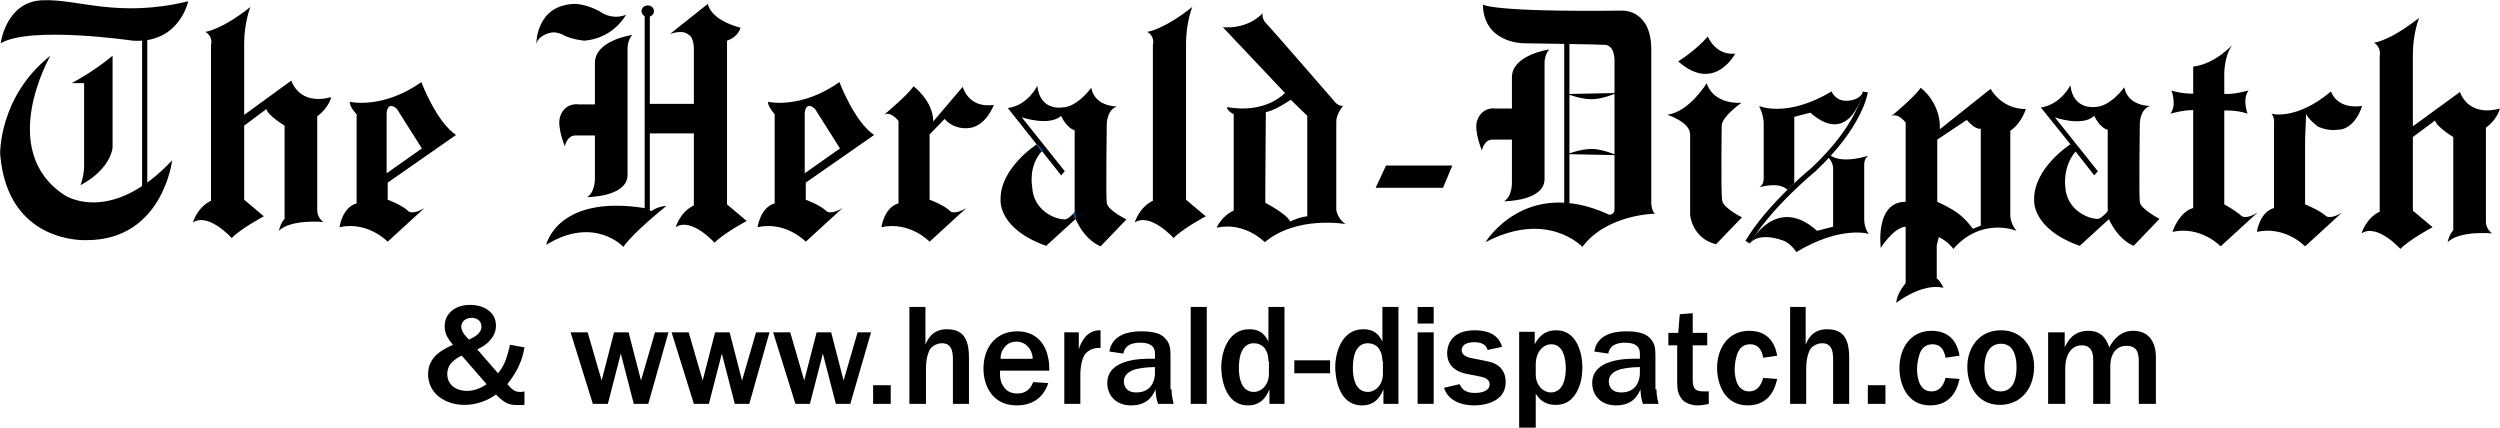 <svg xmlns="http://www.w3.org/2000/svg" xmlns:xlink="http://www.w3.org/1999/xlink" id="Layer_1" x="0px" y="0px" style="enable-background:new 0 0 612 792;" xml:space="preserve" viewBox="66.47 382.75 482.55 82.57"><style type="text/css">	.st0{stroke:#000000;}	.st1{fill:none;stroke:#000000;}	.st2{fill:#0054A4;}</style><g>	<path d="M76.2,393.5c0,0-10.5,18.2,2.7,26.9c0,0,8.8,6,20.8-6.7c0,0-1.8,15.4-16.5,15.4c0,0-15.3,0.9-16.7-16.6  C66.5,412.5,66.2,401.4,76.2,393.5z M82.7,398.9v16.3c-0.2,2.3-0.7,3.3-0.7,3.3c6-3.2,6.2-7.3,6.2-7.3v-17.7  c-3.8,3.2-7.9,5.3-7.9,5.3H82.7z M92.1,390.6c9,0.6,10.7-7.6,10.7-7.6c-13.7,3.3-21.2-0.5-28.2-0.2c-7,0.3-8,8.3-8,8.3  C72.4,387.7,92.1,390.6,92.1,390.6z M95.4,418.5 M95.4,389.7 M107.2,391.5v30c-2.7,1.3-3.5,4.2-3.5,4.2c3-2,7.5,3,7.5,3  c1.7-1.8,6.2-4.2,6.2-4.2l-3.8-3.2c0,0,0-26.2,0-30.2c0-4,1.2-7,1.2-7c-5.7,4.5-8.7,4.8-8.7,4.8  C107.7,389.8,107.2,391.5,107.2,391.5z M113.6,407l4.3-3.2c0.2,1.2,3.5,3.2,3.5,3.2v18c-0.8,0.8-1.1,2.3-1.1,2.3  c2.3-2.3,8.6-1.7,8.6-1.7c-1.2-0.8-1.2-2.2-1.2-2.2v-18.2c2.3-1.7,2.7-3.7,2.7-3.7c-6.3,1.7-7.7-3.2-7.7-3.2l-9.2,6.7 M135.3,404.8  V422c-2.8,0.8-3.3,4.6-3.3,4.6c5.5-1.2,9.3,2.8,9.3,2.8l7.1-6.5c-2.1,1.3-3,0.7-3,0.7c-1.3-1.3-4.1-2.3-4.1-2.3V418l13.2-9.2  c-3.8-2.5-6.7-10.2-6.7-10.2c-7.5,5.3-13.8,3.8-13.8,3.8C133.9,403.4,135.3,404.8,135.3,404.8z M143.1,403.8l4.8,7.6l-6.8,4.8  v-11.8C141.5,402.1,143.1,403.8,143.1,403.8z M188.5,389.5c0,0-7.2,1-7.2,5.4c0,4.3,0,22.2,0,22.2s0.1,2.7-1.5,3.7  c0,0,7.8,0,7.8-4.3c0-4.3,0-24.2,0-24.2S187.5,390.6,188.5,389.5z M181.9,402.9h-3.7c0,0-2.6-0.5-3.6,2.3c-0.7,2,0.9,5.8,0.9,5.8  s0.4-2.1,2-2.1c1.6,0,4.6,0,4.6,0L181.9,402.9z M186.8,430.4c1.9-2.8,8.3-7.9,8.3-7.9c-1.8,0.1-2.9,1-2.9,1l-1.4-0.6  c-16.8-2.6-18.9,7.1-18.9,7.1C181.2,424.3,186.8,430.4,186.8,430.4z M191.5,386c0.7,0,1.2-0.5,1.2-1.1c0-0.6-0.5-1.1-1.2-1.1  c-0.7,0-1.2,0.5-1.2,1.1C190.3,385.5,190.8,386,191.5,386z M191.5,384.9 M206.8,390.6c2.3-0.8,2.6-2.5,2.6-2.5  c-6-1.6-6.3-4.6-6.3-4.6l-7.3,5.8c2.7-0.9,3.5,0.1,3.5,0.1c1.2,0.5,1.1,3,1.1,3v30c-2.7,1.3-3.5,4.2-3.5,4.2c3-2,7.5,3,7.5,3  c1.7-1.8,6.2-4.2,6.2-4.2l-3.8-3.2c0,0,0-26.9,0-30.9L206.8,390.6z M201,408.5v-5.7h-9.3v5.7H201z M196.3,405.7 M170,391.3  c0.2-1.5,2.3-2.3,3.3-2.3c0.9,0,1.7,0.4,1.7,0.4c1.7,1,4.3,1.2,4.3,1.2c5.7-0.5,8-5,8-5c-2.5,1-4.5-0.3-4.5-0.3  c-3-1.9-5.5-1.8-5.5-1.8C169.8,383.8,170,391.3,170,391.3z M216,404.8V422c-2.8,0.8-3.3,4.6-3.3,4.6c5.5-1.2,9.3,2.8,9.3,2.8  l7.1-6.5c-2.1,1.3-3,0.7-3,0.7c-1.3-1.3-4.1-2.3-4.1-2.3V418l13.2-9.2c-3.8-2.5-6.7-10.2-6.7-10.2c-7.5,5.3-13.8,3.8-13.8,3.8  C214.7,403.4,216,404.8,216,404.8z M223.8,403.8l4.8,7.6l-6.8,4.8v-11.8C222.2,402.1,223.8,403.8,223.8,403.8z M246,408.6l2.8-2.9  c1.7,2,4.2,1.8,4.2,1.8c3.7,0,5.3-4.5,5.3-4.5c-5,0.7-6-3.5-6-3.5l-5.7,6.7c0-4-3.8-6.8-3.8-6.8c-1.2,1.8-5.7,5.5-5.7,5.5  c1.3-0.8,2.8,1.2,2.8,1.2V422c-2.8,0.8-3.3,4.6-3.3,4.6c5.5-1.2,9.3,2.8,9.3,2.8l7.1-6.5c-2.1,1.3-3,0.7-3,0.7  c-1.3-1.3-4.1-2.3-4.1-2.3V418V408.6z M273.9,407.9v16.7c0,0,1.5,4.2,5,5.7l5-5.2c0,0-3.7-1.8-3.8-3.2c-0.2-1.3,0-15.2,0-15.2  s0-2.8,2-3.4c0,0-4.3,0.1-5-3.6c0,0-2.7,3.8-5.7,3.8c0,0-4.2,0.7-4.7-4.2c0,0-1.8,3.8-5.7,4.3l10.3,13l0.7-0.8l-8.3-10.4  c0,0,5.3,1.8,7.6-0.3C271.3,405.2,272.3,407.4,273.9,407.9z M267.6,411.9c-2.7,2.9-1.9,6.9-1.9,6.9c0.2,4.5,4.3,6.3,6.3,6.3  c0.7,0,1.9-1.4,1.9-1.4l0.2,1.3l-5.7,5.2c-9.3-3.3-8.8-8.8-8.8-8.8c-0.2-6.2,7-10.8,7-10.8 M289,391.5v30c-2.7,1.3-3.5,4.2-3.5,4.2  c3-2,7.5,3,7.5,3c1.7-1.8,6.2-4.2,6.2-4.2l-3.8-3.2c0,0,0-26.2,0-30.2c0-4,1.2-7,1.2-7c-5.7,4.5-8.7,4.8-8.7,4.8  C289.5,389.8,289,391.5,289,391.5z M326.2,426c-1.5-0.9-1.8-2.7-1.8-2.7v-17.1c0-1.5,1.3-3,1.3-3c-1,0-1.5-0.7-1.5-0.7  s-12.3-14.2-13.3-15.2c-1-1-0.7-2-0.7-2c-3.2,3.3-7.7,2.7-7.7,2.7l12,12.7c-4.5,4.3-11.2,2.7-11.2,2.7c0,0.8,1.3,1.4,1.3,1.4v18.6  c-2.3,1-3.3,3.3-3.3,3.3c5.5-1.2,9.3,2.8,9.3,2.8C316.8,424.3,326.2,426,326.2,426z M310.8,404.4c2-0.4,4.8-2.4,4.8-2.4l3.2,3.1  v19.4c-1.4,0.1-3.3,1-3.3,1c-0.7-1.5-4.8-3.6-4.8-3.6v-3.2L310.8,404.4z M332,419h13l1.8-4.3h-12.8L332,419z M365.5,392.3  c0,0-7.2,1-7.2,5.4c0,4.3,0,20.2,0,20.2s0.1,2.7-1.5,3.7c0,0,7.8,0,7.8-4.3c0-4.3,0-22.2,0-22.2S364.5,393.4,365.5,392.3z   M358.9,403.7h-3.7c0,0-2.6-0.5-3.6,2.3c-0.7,2,0.9,5.8,0.9,5.8s0.4-2.1,2-2.1c1.6,0,4.6,0,4.6,0L358.9,403.7z M360.5,391.1  c0,0,13.8,0.2,15.8,0.3c2,0.2,1.8,3.3,1.8,3.3s0,27.5,0,28.5c0,1-1,1-1,1c-16.2-7.5-23.9,5.3-23.9,5.3c12-6.3,18.7,0.9,18.7,0.9  c4.7-6.3,14-6.4,14-6.4c-0.7-0.7-0.7-2-0.7-2s0-22,0-29.7c0-7.7-5.5-7.5-5.5-7.5c-26,0.3-27-1.2-27-1.2  C352.8,391.1,360.5,391.1,360.5,391.1z M369,400.9c0,0,2.5,1,4.7,1c2.2,0,4.8-1.2,4.8-1.2 M378.5,412.7c0,0-2.7-1.2-4.8-1.2  c-2.2,0-4.7,1-4.7,1 M388.3,404.9c0,0,4.4,1.4,4.4,3.8v15.5c0,0,0.3,4.5,5,5.7l5-5.2c0,0-3.6-1.8-3.8-3.2  c-0.3-1.3-0.1-14.6-0.1-14.6c0.2-1.8,3.8-4.3,3.8-4.3c-5.8,0.2-6.7-3.8-6.7-3.8S392.6,404.3,388.3,404.9 M401.4,393.1  c-3.8,0.4-5.3-3.3-5.3-3.3c-2.3,2.7-5.7,4.8-5.7,4.8C397.4,400.8,401.4,393.1,401.4,393.1z M467.1,412c-2.5,2.9-2,6.7-2,6.7  c0.2,4.5,4.3,6.3,6.3,6.3c0.7,0,2.2-1.8,2.2-1.8l0.1,1.7l-5.8,5.3c-9.3-3.3-8.8-8.8-8.8-8.8c-0.2-6.2,7-10.8,7-10.8l-5.7-7.1  c3.9-0.6,5.7-4.3,5.7-4.3c0.5,4.8,4.7,4.2,4.7,4.2c3,0,5.7-3.8,5.7-3.8c0.7,3.7,5,3.6,5,3.6c-2,0.6-2,3.4-2,3.4s-0.2,13.8,0,15.2  c0.2,1.3,3.8,3.2,3.8,3.2l-5,5.2c-3.5-1.5-5-5.7-5-5.7v-16.7c-1.6-0.4-2.6-2.7-2.6-2.7c-2.3,2.2-7.6,0.3-7.6,0.3l8.3,10.4l-0.7,0.8  L467.1,412z M525.8,393.6v30c-2.7,1.3-3.5,4.2-3.5,4.2c3-2,7.5,3,7.5,3c1.7-1.8,6.2-4.2,6.2-4.2l-3.8-3.2c0,0,0-26.2,0-30.2  c0-4,1.2-7,1.2-7c-5.7,4.5-8.7,4.8-8.7,4.8C526.2,391.9,525.8,393.6,525.8,393.6z M532.2,409.2l4.3-3.2c0.2,1.2,3.5,3.2,3.5,3.2v18  c-0.8,0.8-1.1,2.3-1.1,2.3c2.3-2.3,8.6-1.7,8.6-1.7c-1.2-0.8-1.2-2.2-1.2-2.2v-18.2c2.3-1.7,2.7-3.7,2.7-3.7  c-6.3,1.7-7.7-3.2-7.7-3.2l-9.2,6.7 M511.6,404.7c0.3,1,2.3,2.5,2.3,2.5c2,0.9,3.6,0.6,3.6,0.6c3.6,0.1,4.9-4.6,4.9-4.6  c-5,0.7-6-2.8-6-2.8c-6.8,5.7-11.5,4.3-11.5,4.3c0.7,0.7,0.5,2.3,0.5,2.3v15.9c-2.8,0.8-3.3,4.6-3.3,4.6c5.5-1.2,9.3,2.8,9.3,2.8  l7.1-6.5c-2.1,1.3-3,0.7-3,0.7c-1.3-1.2-4.1-2.3-4.1-2.3v-3.2v-9.4L511.6,404.7z M489.8,395.6v27.3c-2.8,0.8-4,4.6-4,4.6  c5.5-1.2,9.3,2.8,9.3,2.8l7.1-6.5c-2.1,1.3-3,0.7-3,0.7c-1.3-1.2-3.4-2.3-3.4-2.3v-3.2v-22.1c0,0,0-3.4,1.5-5.4  C497.3,391.4,494.1,395.1,489.8,395.6z M490.9,400.8c-3.4,0.2-5.3-0.6-5.3-0.6s1.1,2.8-0.2,4.5c0,0,3.3-1,5.3-0.6 M495,404.1  c3.4-0.2,5.3,0.6,5.3,0.6s-1.1-2.8,0.2-4.5c0,0-3.3,1-5.3,0.6 M440.7,428.5c2,1,2.8,2.3,2.8,2.3c5.5-6.3,12.2-3.5,12.2-3.5  c-1.3-1.5-1.2-3.1-1.2-3.1V408c2.2-1.5,3-4.2,3-4.2c-4.8,0-6.8-3.9-6.8-3.9l-9.8,7.8c0.2-5.2-3.7-8-3.7-8c-1.2,1.8-5.7,5.5-5.7,5.5  c1.3-0.8,2.8,1.2,2.8,1.2v15.3c-6,0-4.8,8.9-4.8,8.9s2.4-3.9,4.8-4.1v10.9c0,0-1.8,2.1-1.8,3.8c0,0,4.9-3.9,9.1-2.9  c0,0-0.7-1.5-1.3-1.8v-6.4L440.7,428.5z M444.5,424c-1.4-1.1-4.1-2.3-4.1-2.3v-3.2v-8.8l5.7-3.8c1.7,2,2.7,1.7,2.7,1.7v18.7  c0,0-1,0.4-1.5,0.6C447.3,427,446.2,425.3,444.5,424z M412.8,418.1v-12.8l3.1-0.8c7.7,6.8,10.2-4,10.2-4c-0.8,1.8-3.3,1.7-3.3,1.7  c-2.1,0-2.8-1.8-2.8-1.8c-8.7,5.2-14,2.8-14,2.8s0.9,1.7,0.9,3.4c0,1.8,0,10.5,0,10.5s0.1,1.2-0.8,1.8c0,0,3.7-1.2,5.4,0.5  L412.8,418.1z M419.2,413c1.1,0.9,1.1,2.2,1.1,2.2v11.3l-3.1,0.8c-7.9-7.1-12.9,2.3-12.9,2.3c2-2.1,6.1-0.5,6.1-0.5  c1.6,0.4,2.8,2.3,2.8,2.3c8.7-5.2,14-3.5,14-3.5s-0.9-1-0.9-2.8c0-1.8,0-10.5,0-10.5s-0.1-1.2,0.8-1.8c0,0-5,1.7-7.4-0.1"></path>	<line class="st0" x1="94.4" y1="422.5" x2="94.4" y2="386.4"></line>	<line class="st0" x1="191.4" y1="423.6" x2="191.4" y2="384.9"></line>	<line class="st0" x1="368.9" y1="423.6" x2="368.9" y2="386.4"></line>	<path class="st1" d="M426.5,400.5c0,0-0.8,6.3-9.9,14.9c0,0-8.6,7-12.8,14.1"></path></g><g>	<path d="M167.7,449.8c-0.6,3.8-2.5,6-3.3,7.1c1,1.1,1.4,1.5,2.5,1.5c0.2,0,0.4,0,0.8-0.1v2.6c-2.8,0.1-3.4,0.1-5.5-2  c-1.8,1.3-3.9,2-6.1,2c-3.7,0-7-2.2-7-5.9c0-3.5,2.9-4.8,4.8-5.7c-0.9-1.1-1.6-2-1.6-3.6c0-2.5,2.1-4.1,4.9-4.1c2.7,0,5,1.4,5,4  c0,0.6-0.1,1.7-1.2,2.9c-0.9,1-1.7,1.3-2.4,1.7l4,4.6c0.5-0.6,1.1-1.5,1.5-2.6c0.3-0.9,0.6-1.8,0.8-2.9L167.7,449.8z M155.6,451.4  c-1,0.4-1.7,1.1-1.9,1.3c-0.8,0.8-0.9,1.8-0.9,2.2c0,2.3,1.9,3.3,3.8,3.3c0.3,0,2,0,3.8-1.3L155.6,451.4z M159.4,445.8  c0-1.3-1.1-1.7-1.9-1.7c-1,0-2,0.6-2,1.7c0,1.1,1.1,2.1,1.5,2.5C157.8,447.9,159.4,447.2,159.4,445.8z"></path>	<path d="M191.6,460.7h-2.8l-2.5-9.7l-2.5,9.7h-2.9l-4.3-13.8h3.3l2.7,9.3l2.4-9.3h2.8l2.4,9.3l2.7-9.3h2.6L191.6,460.7z"></path>	<path d="M211.1,460.7h-2.8l-2.5-9.7l-2.5,9.7h-2.9l-4.3-13.8h3.3l2.7,9.3l2.4-9.3h2.8l2.4,9.3l2.7-9.3h2.6L211.1,460.7z"></path>	<path d="M230.6,460.7h-2.8l-2.5-9.7l-2.5,9.7H220l-4.3-13.8h3.3l2.7,9.3l2.4-9.3h2.8l2.4,9.3l2.7-9.3h2.6L230.6,460.7z"></path>	<path d="M238.4,460.7H235v-3.6h3.4V460.7z"></path>	<path d="M242,442h3.1v7.3c0.3-0.8,1.2-3,4.1-3c3,0,4.3,1.6,4.3,5.5v8.9h-3.1v-8.4c0-1.2,0-3.3-2.1-3.3c-1.1,0-2.2,0.7-2.5,1.5  c-0.4,1-0.6,1.9-0.6,3.6v6.6H242V442z"></path>	<path d="M268.8,456.7c-1,3.1-3.4,4.3-6.1,4.3c-4.6,0-6.4-3.7-6.4-7.1c0-4.1,2.4-7.2,6.5-7.2c4.5,0,6.3,3.6,6.2,7.6h-9.5  c0,0.9-0.1,2,0.7,3.1c0.6,0.9,1.5,1.3,2.6,1.3c2.2,0,2.8-1.5,3.1-2.2L268.8,456.7z M265.8,452.1c0-0.7-0.1-1.3-0.7-2.2  c-0.6-0.7-1.3-1.2-2.4-1.2c-1.1,0-1.9,0.4-2.5,1.3c-0.5,0.7-0.6,1.3-0.6,2H265.8z"></path>	<path d="M271.9,446.9h2.8v3.3c0.3-1,1.3-3.8,4.2-3.7v3.4c-0.7,0-1.9,0-2.9,1.1c-0.5,0.6-1,2-1,4.1v5.6h-3.1V446.9z"></path>	<path d="M292.6,457.9c0,1.3,0.3,2.3,0.4,2.8h-3c-0.4-1.1-0.4-1.7-0.5-2.8c-0.4,1-1.4,3.1-4.7,3.1c-3,0-4.6-2-4.6-4.3  c0-4.6,6.3-4.8,9.2-4.7v-1c0-1.8-1.5-2.1-2.9-2.1c-2.7,0-3.1,1.5-3.2,2.1l-2.7-0.4c0.5-3.1,3.4-3.9,6.2-3.9c1.5,0,3.2,0.2,4.2,1  c1.4,1.2,1.4,2.3,1.4,4.1V457.9z M289.5,453.6c-2,0-3.2,0.3-3.8,0.4c-0.6,0.2-2.3,0.7-2.3,2.4c0,0.5,0.2,2.1,2.4,2.1  c3.1,0,3.6-2.6,3.6-3.7V453.6z"></path>	<path d="M296.3,460.7V442h3.1v18.7H296.3z"></path>	<path d="M311.5,460.7v-2.8c-0.4,0.9-1.3,3.1-4.1,3.1c-4.8,0-5.2-5.9-5.2-7.4c0-2.7,1.2-7.3,5.4-7.3c1.4,0,2.8,0.4,3.7,2.4V442h3.1  v18.7H311.5z M311.3,452.5c0-1.2-0.2-1.7-0.7-2.5c-0.5-0.7-1.4-1-2.1-1c-2.8,0-2.9,3.6-2.9,4.8c0,1,0.1,4.6,2.9,4.6  c1.4,0,2.9-1.3,2.9-3.5V452.5z"></path>	<path d="M323.2,454.8h-6.9v-2.5h6.9V454.8z"></path>	<path d="M333.5,460.7v-2.8c-0.4,0.9-1.3,3.1-4.1,3.1c-4.8,0-5.2-5.9-5.2-7.4c0-2.7,1.2-7.3,5.4-7.3c1.4,0,2.8,0.4,3.7,2.4V442h3.1  v18.7H333.5z M333.3,452.5c0-1.2-0.2-1.7-0.7-2.5c-0.5-0.7-1.4-1-2.1-1c-2.8,0-2.9,3.6-2.9,4.8c0,1,0.1,4.6,2.9,4.6  c1.4,0,2.9-1.3,2.9-3.5V452.5z"></path>	<path d="M340.1,445.2V442h3.1v3.2H340.1z M340.1,460.7v-13.8h3.1v13.8H340.1z"></path>	<path d="M348.2,456.9c0.3,0.6,0.8,1.7,2.9,1.7c0.7,0,2.9-0.1,2.9-1.7c0-0.9-1-1.3-1.5-1.4L350,455c-1.3-0.2-4.2-0.9-4.2-4.1  c0-1.5,0.8-4.4,5.3-4.4c1.6,0,4.5,0.3,5.3,3.2l-2.8,0.6c-0.1-0.4-0.5-1.5-2.5-1.5c-1.7,0-2.5,0.6-2.5,1.6c0,0.8,0.9,1.3,2,1.5  l3,0.6c2.2,0.4,3.5,1.8,3.5,4c0,3.8-4.1,4.5-6,4.5c-3.3,0-5.3-1.4-5.9-3.4L348.2,456.9z"></path>	<path d="M359.7,465.3v-18.5h3v2.4c0.5-0.9,1.5-2.7,4.2-2.7c3.9,0,5,4.4,5,7.1c0,2-0.4,4-1.6,5.6c-0.8,1-1.8,1.7-3.6,1.7  c-2.4,0-3.4-1.5-3.8-2.2v6.6H359.7z M362.9,455c0,2.2,1.5,3.5,2.9,3.5c2.6,0,2.9-3.2,2.9-4.6c0-1.5-0.3-4.7-2.8-4.7  c-1.5,0-3,1.4-3,3.9V455z"></path>	<path d="M386.2,457.9c0,1.3,0.3,2.3,0.4,2.8h-3c-0.4-1.1-0.4-1.7-0.5-2.8c-0.4,1-1.4,3.1-4.7,3.1c-3,0-4.6-2-4.6-4.3  c0-4.6,6.3-4.8,9.2-4.7v-1c0-1.8-1.5-2.1-2.9-2.1c-2.7,0-3.1,1.5-3.2,2.1l-2.7-0.4c0.5-3.1,3.4-3.9,6.2-3.9c1.5,0,3.2,0.2,4.2,1  c1.4,1.2,1.4,2.3,1.4,4.1V457.9z M383.1,453.6c-2,0-3.2,0.3-3.8,0.4c-0.6,0.2-2.3,0.7-2.3,2.4c0,0.5,0.2,2.1,2.4,2.1  c3.1,0,3.6-2.6,3.6-3.7V453.6z"></path>	<path d="M396.3,460.7c-0.7,0.2-1.6,0.3-2.2,0.3c-1,0-2.3-0.4-2.9-1.1c-0.8-1-1-1.8-1-3.4v-7.1h-1.7v-2.4h1.9l0.3-3.6l2.5-0.2v3.8  h2.8v2.4h-2.8v6.7c0,1.9,0.7,2.2,2.3,2.2c0.3,0,0.4,0,0.8,0V460.7z"></path>	<path d="M409.5,455.9c-0.3,1.3-1.2,5.1-5.7,5.1c-4.4,0-5.9-4.1-5.9-7.2c0-3.8,2.1-7.2,6.2-7.2c4.5,0,5.2,3.7,5.4,4.8l-2.7,0.4  c-0.3-1.8-1.2-2.6-2.5-2.6c-1.8,0-2.4,1.4-2.6,2.2c-0.3,0.9-0.4,2-0.4,2.6c0,0.6,0,4.3,2.8,4.3c1.5,0,2.3-1.1,2.7-2.6L409.5,455.9z  "></path>	<path d="M411.9,442h3.1v7.3c0.3-0.8,1.2-3,4.1-3c3,0,4.3,1.6,4.3,5.5v8.9h-3.1v-8.4c0-1.2,0-3.3-2.1-3.3c-1.1,0-2.2,0.7-2.5,1.5  c-0.4,1-0.6,1.9-0.6,3.6v6.6h-3.1V442z"></path>	<path d="M430.4,460.7H427v-3.6h3.4V460.7z"></path>	<path d="M444.7,455.9c-0.3,1.3-1.2,5.1-5.7,5.1c-4.4,0-5.9-4.1-5.9-7.2c0-3.8,2.1-7.2,6.2-7.2c4.5,0,5.2,3.7,5.4,4.8l-2.7,0.4  c-0.3-1.8-1.2-2.6-2.5-2.6c-1.8,0-2.4,1.4-2.6,2.2c-0.3,0.9-0.4,2-0.4,2.6c0,0.6,0,4.3,2.8,4.3c1.5,0,2.3-1.1,2.7-2.6L444.7,455.9z  "></path>	<path d="M452.5,460.9c-4.6,0-6.3-4.1-6.3-7.3c0-3.8,2.3-7.1,6.5-7.1c4.2,0,6.4,3.4,6.4,7.1C459,458.4,456,460.9,452.5,460.9z   M452.7,449.1c-2.5,0-3.2,2.5-3.2,4.6c0,0.7,0,4.6,3.1,4.6c2.9,0,3.1-3.3,3.1-4.7C455.7,451.3,455,449.1,452.7,449.1z"></path>	<path d="M461.9,446.9h3.1v2.9c0.6-1.2,1.6-3.2,4.6-3.2c3,0,3.7,2.4,4,3.2c0.8-1.5,2.2-3.2,4.6-3.2c3,0,4.4,2.1,4.4,5.1v9h-3.3v-8.1  c0-1.7-0.3-3.1-2.4-3.1c-1.5,0-3.1,1-3.1,4v7.2h-3.3v-8.6c0-1.1-0.3-2.7-2.2-2.7c-1.5,0-3.2,1.1-3.2,4.6v6.7h-3.3V446.9z"></path></g><polygon class="st2" points="273.8,423.9 274,423.6 274.2,425 274.1,425.1 273.7,424.4 "></polygon><polygon class="st2" points="266.6,410.8 266.8,410.7 267.8,411.8 267.5,412 "></polygon></svg>